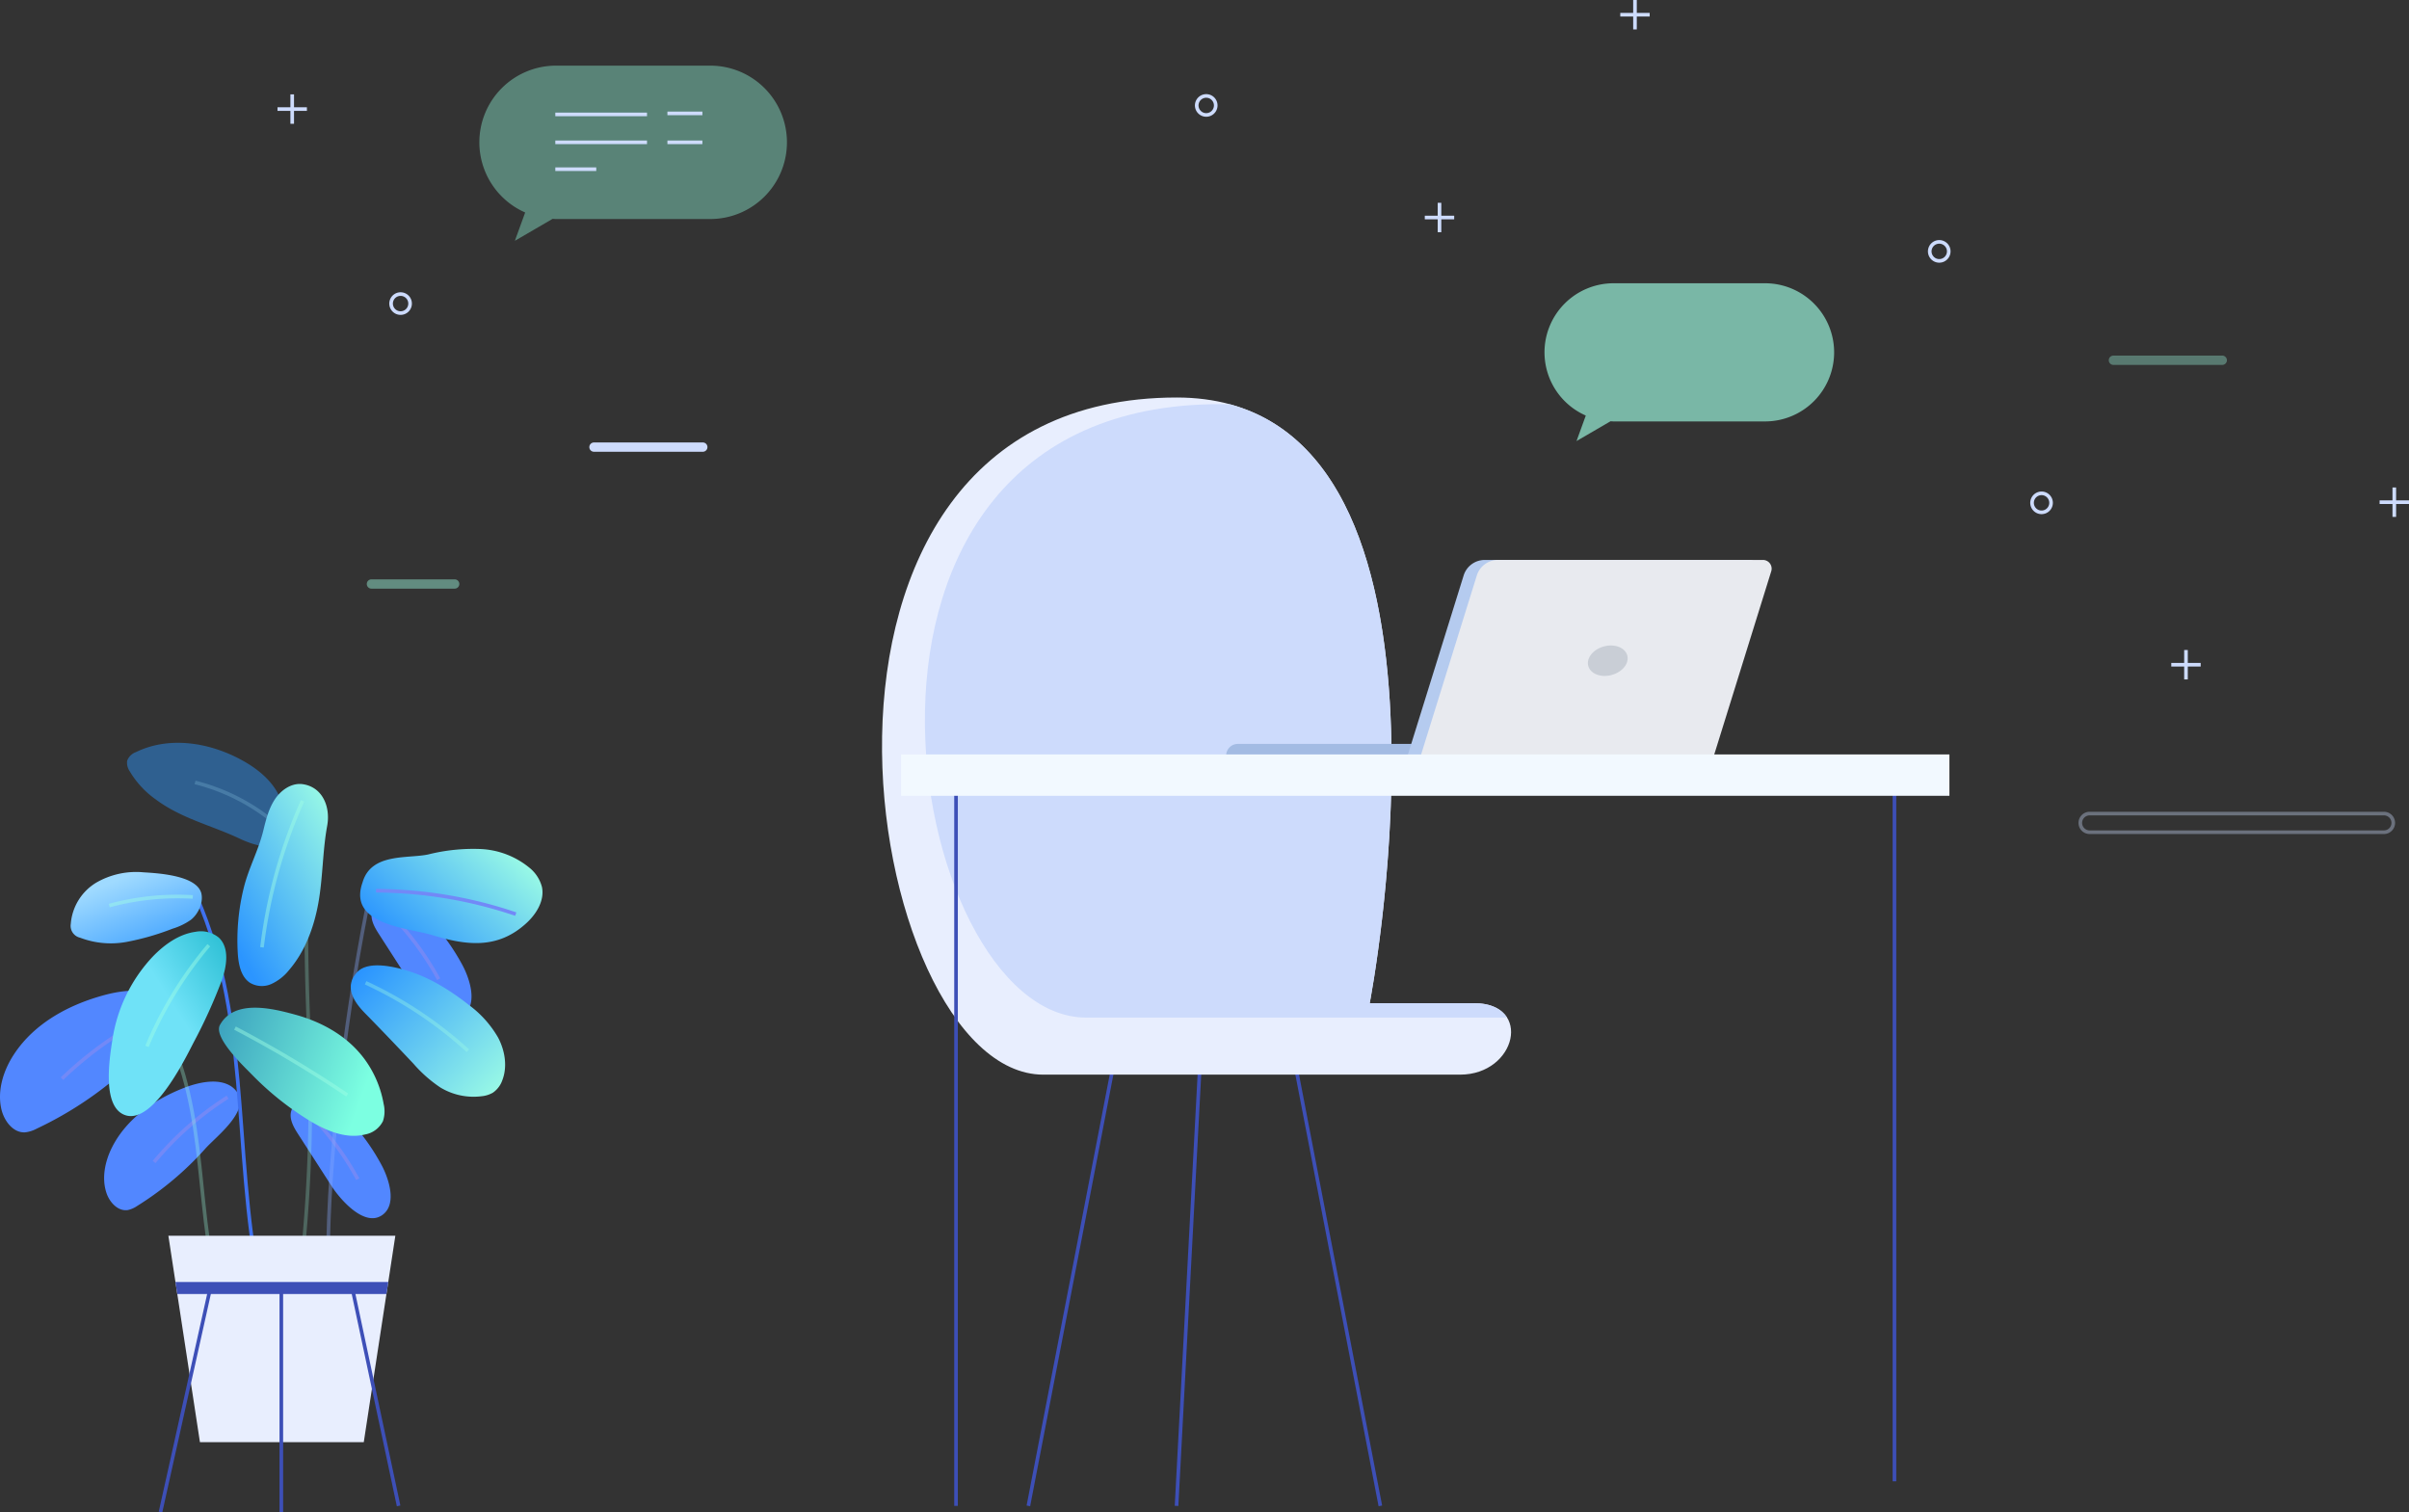 <svg xmlns="http://www.w3.org/2000/svg" xmlns:xlink="http://www.w3.org/1999/xlink" width="666.122" height="418.183" viewBox="0 0 666.122 418.183"><rect x="0" y="0" width="666.122" height="418.183" fill="#333333" stroke="none"/><defs><style>.a,.ac,.b,.h,.p,.r,.s,.t,.v,.x,.y{fill:none;stroke-miterlimit:10;}.a,.b{stroke:#cddbfc;}.b{opacity:0.369;}.c,.e,.f{fill:#9fffe4;}.c{opacity:0.347;}.d{fill:#cddbfc;}.e{opacity:0.434;}.f{opacity:0.647;}.g{fill:#91f8db;opacity:0.406;}.h{stroke:#3d4fb7;}.i{fill:#e8eefe;}.j{fill:#a3bbe3;}.k{fill:#b5cbef;}.l{fill:#e8eaef;}.m{fill:#c9ced6;}.n{fill:#f2f9ff;}.o{fill:#5287ff;}.p{stroke:#7289f7;}.q{fill:#2b95ff;opacity:0.456;}.r{stroke:#3f71ef;}.s{stroke:#88a9fc;opacity:0.361;}.ac,.t,.v,.y{stroke:#9fffe4;}.t{opacity:0.305;}.u{fill:url(#a);}.v{opacity:0.448;}.w{fill:url(#b);}.x{stroke:#a5e3fa;opacity:0.209;}.y{opacity:0.251;}.z{fill:url(#c);}.aa{fill:#3d4fb7;}.ab{fill:url(#d);}.ac{opacity:0.339;}.ad{fill:url(#e);}.ae{fill:url(#f);}</style><linearGradient id="a" x1="0.5" x2="1.238" y2="1" gradientUnits="objectBoundingBox"><stop offset="0" stop-color="#9fdaff"/><stop offset="1" stop-color="#2b95ff"/></linearGradient><linearGradient id="b" x1="1" y1="0.83" x2="1.577" y2="0.264" gradientUnits="objectBoundingBox"><stop offset="0" stop-color="#6fe2f7"/><stop offset="1" stop-color="#0aadc3"/></linearGradient><linearGradient id="c" x1="1" x2="0.229" y2="1" gradientUnits="objectBoundingBox"><stop offset="0" stop-color="#9fffe4"/><stop offset="1" stop-color="#2b95ff"/></linearGradient><linearGradient id="d" x1="1" y1="1" x2="0" y2="0.224" xlink:href="#c"/><linearGradient id="e" x1="0.928" y1="0.5" x2="-0.309" y2="0.13" gradientUnits="objectBoundingBox"><stop offset="0" stop-color="#7cffe1"/><stop offset="1" stop-color="#2581b2"/></linearGradient><linearGradient id="f" x1="0.892" y1="0" x2="0" y2="0.5" xlink:href="#c"/></defs><g transform="translate(-994.278 -1494.131)"><g transform="translate(1048.011 1453.791)"><path class="a" d="M128.348,162.156a2.626,2.626,0,1,1-2.626-2.626A2.625,2.625,0,0,1,128.348,162.156Z" transform="translate(-68.686 -37.879)"/><path class="a" d="M568.2,195.727a2.626,2.626,0,1,1-2.626-2.626A2.626,2.626,0,0,1,568.2,195.727Z" transform="translate(-83.077 -85.882)"/><path class="a" d="M635.472,224.17a2.627,2.627,0,1,1-2.626-2.626A2.627,2.627,0,0,1,635.472,224.17Z" transform="translate(-122.059 -44.8)"/><path class="a" d="M364.84,102.1a2.627,2.627,0,1,1-2.627-2.626A2.626,2.626,0,0,1,364.84,102.1Z" transform="translate(-82.407 -32.608)"/><g transform="translate(546.655 220.064)"><line class="a" y2="8.133" transform="translate(4.067)"/><line class="a" x1="8.133" transform="translate(0 4.067)"/></g><g transform="translate(604.256 175.126)"><line class="a" y2="8.133" transform="translate(4.067)"/><line class="a" x1="8.133" transform="translate(0 4.067)"/></g><g transform="translate(394.297 40.34)"><line class="a" y2="8.133" transform="translate(4.067)"/><line class="a" x1="8.133" transform="translate(0 4.067)"/></g><g transform="translate(23 66.431)"><line class="a" y2="8.133" transform="translate(4.067)"/><line class="a" x1="8.133" transform="translate(0 4.067)"/></g><g transform="translate(340.241 96.413)"><line class="a" y2="8.133" transform="translate(4.067)"/><line class="a" x1="8.133" transform="translate(0 4.067)"/></g><path class="b" d="M675.443,157.152H594.057a2.575,2.575,0,0,1-2.575-2.574h0A2.575,2.575,0,0,1,594.057,152h81.386a2.575,2.575,0,0,1,2.575,2.575h0A2.575,2.575,0,0,1,675.443,157.152Z" transform="translate(-69.979 113.288)"/><path class="c" d="M687.228,168.464H657.143a1.287,1.287,0,0,1-1.288-1.287h0a1.287,1.287,0,0,1,1.288-1.287h30.085a1.287,1.287,0,0,1,1.287,1.287h0A1.287,1.287,0,0,1,687.228,168.464Z" transform="translate(-126.479 -27.231)"/><path class="d" d="M280.7,160.428H250.618a1.287,1.287,0,0,1-1.287-1.287h0a1.287,1.287,0,0,1,1.287-1.287H280.7a1.287,1.287,0,0,1,1.288,1.287h0A1.287,1.287,0,0,1,280.7,160.428Z" transform="translate(-140.104 4.822)"/><path class="e" d="M105.926,203.569H82.912a1.287,1.287,0,0,1-1.287-1.287h0a1.287,1.287,0,0,1,1.287-1.287h23.014a1.287,1.287,0,0,1,1.287,1.287h0A1.287,1.287,0,0,1,105.926,203.569Z" transform="translate(-33.935 -0.471)"/><g transform="translate(490.339 117.659)"><path class="f" d="M483.218,183.293H441.336a19.1,19.1,0,0,0-19.1,19.1h0a19.1,19.1,0,0,0,11.417,17.48l-2.562,7.05,9.4-5.471c.284.013.562.043.849.043h41.882a19.1,19.1,0,0,0,19.1-19.1h0A19.1,19.1,0,0,0,483.218,183.293Z" transform="translate(-539.232 -182.293)"/></g><g transform="translate(78.813 58.494)"><path class="g" d="M286.535,101.7H243.88a21.2,21.2,0,0,0-21.2,21.2h0a21.2,21.2,0,0,0,12.67,19.4L232.5,150.13l10.435-6.07c.315.014.623.047.942.047h42.656a21.2,21.2,0,0,0,21.2-21.2h0A21.2,21.2,0,0,0,286.535,101.7Z" transform="translate(-222.678 -101.704)"/><g transform="translate(21.006 13.479)"><line class="a" x2="25.357"/><line class="a" x2="25.357" transform="translate(0 7.716)"/><line class="a" x2="9.67" transform="translate(31 7.717)"/><line class="a" x2="9.67" transform="translate(31 -0.283)"/><line class="a" x2="11.324" transform="translate(0 15.149)"/></g></g><g transform="translate(190.156 150.251)"><line class="h" x1="23.469" y2="121.677" transform="translate(40.471 184.779)"/><line class="h" x2="23.469" y2="121.677" transform="translate(114.331 184.779)"/><line class="h" x1="6.453" y2="121.677" transform="translate(81.442 184.779)"/><path class="i" d="M305.331,215.8c-117.671,0-87.329,187.223-36.91,187.223H383.639c15.647,0,20.174-19.758,3.906-19.758H358.671S391.2,215.8,305.331,215.8Z" transform="translate(-223.818 -215.802)"/><path class="d" d="M277.308,386.788H392.526c.386,0,.759-.02,1.131-.041-1.473-2.315-4.42-3.94-9.082-3.94H355.7s28.547-146.992-38.464-165.544c-.994-.044-1.991-.084-3.019-.084C196.546,217.179,226.889,386.788,277.308,386.788Z" transform="translate(-220.849 -215.342)"/></g><g transform="translate(285.317 195.158)"><g transform="translate(0)"><path class="j" d="M298.375,287.588h57.693v3.231H295.144A3.232,3.232,0,0,1,298.375,287.588Z" transform="translate(-295.144 -236.72)"/><path class="k" d="M413.8,303.561H332.747l15.5-49.806a6.107,6.107,0,0,1,5.832-4.293h73.284a2.413,2.413,0,0,1,2.3,3.13Z" transform="translate(-282.578 -249.461)"/><path class="l" d="M416.533,303.561H335.476l15.5-49.806a6.109,6.109,0,0,1,5.833-4.293h73.282a2.413,2.413,0,0,1,2.3,3.13Z" transform="translate(-281.666 -249.461)"/><ellipse class="m" cx="5.586" cy="4.091" rx="5.586" ry="4.091" transform="translate(99.068 25.359) rotate(-15.017)"/></g></g><g transform="translate(195.425 248.935)"><g transform="translate(15.199 5.719)"><line class="h" y2="202.055"/><line class="h" y2="195.264" transform="translate(259.487)"/></g><rect class="n" width="289.884" height="11.437"/></g></g><g transform="translate(994.278 1699.513)"><path class="o" d="M637.739,344.977a4.8,4.8,0,0,0-1.849,2.468c-.659,2.2.631,4.471,1.863,6.385q4.629,7.19,9.259,14.379c2.4,3.732,9.15,11.551,14.075,8.015,4.1-2.945,1.78-9.964-.125-13.592a59.061,59.061,0,0,0-10.015-13.678,18.423,18.423,0,0,0-6.042-4.49A7.579,7.579,0,0,0,637.739,344.977Z" transform="translate(-555.345 -245.68)"/><path class="p" d="M639.849,347.317A81.191,81.191,0,0,1,653.533,365.7" transform="translate(-554.606 -245.053)"/><path class="o" d="M656.712,298.074a4.8,4.8,0,0,0-1.849,2.468c-.659,2.2.631,4.471,1.863,6.385l9.258,14.381c2.4,3.732,9.151,11.55,14.077,8.014,4.1-2.945,1.78-9.964-.126-13.591a59,59,0,0,0-10.015-13.678,18.4,18.4,0,0,0-6.042-4.489A7.576,7.576,0,0,0,656.712,298.074Z" transform="translate(-551.956 -254.059)"/><path class="p" d="M658.822,300.415a81.166,81.166,0,0,1,13.684,18.379" transform="translate(-551.217 -253.433)"/><path class="o" d="M627.5,341.638c-3.739-2.9-9.879-1.3-13.809.263-7.905,3.155-15.477,8.359-19.468,16.14-2.016,3.93-3.022,8.663-1.607,12.828.9,2.654,3.277,5.133,5.958,4.665a7.613,7.613,0,0,0,2.609-1.179,86.72,86.72,0,0,0,18.774-15.815c3.347-3.743,13.992-11.568,7.542-16.9" transform="translate(-563.162 -246.356)"/><path class="p" d="M603.682,361.6A87.786,87.786,0,0,1,624,343.69" transform="translate(-561.067 -245.702)"/><path class="q" d="M640.517,279.061c-.8-6.03-5.774-10.515-10.906-13.421-9.087-5.147-20.433-7.079-29.806-2.519a4.053,4.053,0,0,0-2.434,2.377,4.131,4.131,0,0,0,.684,2.891,25.407,25.407,0,0,0,7.174,7.787c7.163,5.346,15.444,7.187,23.266,10.885,4.506,2.131,10.209,3.564,14.078.347" transform="translate(-562.207 -260.554)"/><path class="r" d="M612.406,293.94c16.694,34.763,11.26,72.719,18.908,110.769" transform="translate(-559.509 -254.589)"/><path class="s" d="M661.456,288.792c-3.03.176-4.435,3.932-5.087,7.021-6.4,30.318-11.953,72.721-11.9,103.766" transform="translate(-553.781 -255.509)"/><path class="t" d="M605.73,326.314c13.294,25.223,8.2,53.194,16.957,80.486" transform="translate(-560.702 -248.806)"/><path class="o" d="M613.13,321.576c-4.1-4.025-11.629-3.022-16.512-1.727-9.824,2.608-19.5,7.718-25.225,16.441-2.891,4.4-4.676,9.922-3.5,15.116.747,3.31,3.278,6.628,6.536,6.464a8.892,8.892,0,0,0,3.259-1.025,101.2,101.2,0,0,0,24.358-16.153c4.455-3.986,18.125-11.778,11.085-19.115" transform="translate(-567.526 -250.164)"/><path class="p" d="M582.065,342.14a102.48,102.48,0,0,1,26.456-18.428" transform="translate(-564.929 -249.271)"/><path class="u" d="M620.166,296.522c-1.544-4.769-12.014-5.336-15.949-5.581a22.007,22.007,0,0,0-13.055,2.861,14.645,14.645,0,0,0-7.029,11.4,3.361,3.361,0,0,0,2.577,3.821,23.921,23.921,0,0,0,12.935,1.149,71.049,71.049,0,0,0,12.643-3.648,17.494,17.494,0,0,0,5.083-2.468c2.041-1.61,3.569-4.881,2.8-7.534" transform="translate(-564.561 -255.135)"/><path class="v" d="M593.152,299.116a71.972,71.972,0,0,1,23.107-2.386" transform="translate(-562.948 -254.113)"/><path class="w" d="M594.028,334.89c-.78,5.016-2.8,17.761,3.048,20.5,7.647,3.581,16.7-14.533,19.357-19.753a143.734,143.734,0,0,0,7.847-17.262c1.4-3.976,2.205-9.086-.838-11.891a7.823,7.823,0,0,0-6.419-1.578c-4.552.627-8.562,3.488-11.821,6.859A42.873,42.873,0,0,0,594.028,334.89Z" transform="translate(-562.967 -252.649)"/><path class="v" d="M602.005,336.011a107.631,107.631,0,0,1,17.1-27.972" transform="translate(-561.367 -252.07)"/><path class="x" d="M613.287,269.851a55.4,55.4,0,0,1,20.782,10.182" transform="translate(-559.351 -258.893)"/><path class="y" d="M639.86,276.284s-.9,32.227.339,59.379a432.754,432.754,0,0,1-1.887,66.15" transform="translate(-554.881 -257.743)"/><path class="z" d="M640.817,270.216c-2.936-.167-5.673,1.825-7.316,4.365s-2.4,5.575-3.123,8.545c-1.337,5.472-4.029,10.27-5.391,15.78a60.406,60.406,0,0,0-1.67,17.959c.182,3.117.837,6.62,3.361,8.3a6.415,6.415,0,0,0,5.919.357,13.36,13.36,0,0,0,4.874-3.82c4.389-5.079,6.879-11.693,8.106-18.409,1.306-7.151,1.175-14.441,2.469-21.5,1.009-5.5-1.486-11.069-7.229-11.578" transform="translate(-557.578 -258.829)"/><path class="v" d="M628.992,314.663a140.35,140.35,0,0,1,11.22-40.492" transform="translate(-556.546 -258.121)"/><g transform="translate(44.385 136.29)"><g transform="translate(2.171)"><path class="i" d="M661.057,433.266h-45.3l-8.728-57.079h62.759Z" transform="translate(-607.025 -376.186)"/><path class="aa" d="M667.024,390.363l.508-3.321H608.685l.508,3.321Z" transform="translate(-606.729 -374.247)"/></g><line class="h" x1="13.774" y2="61.945" transform="translate(0 14.456)"/><line class="h" x2="12.806" y2="60.24" transform="translate(53.031 14.456)"/><line class="h" y2="61.945" transform="translate(33.403 14.456)"/></g><path class="ab" d="M651.733,314.482c3.187-3.1,10.407-1.3,14.324-.061,5.844,1.845,11.538,5.444,16.387,9.268a29.493,29.493,0,0,1,8.086,8.992c1.921,3.609,2.652,8.051,1.2,11.821a6.951,6.951,0,0,1-2.6,3.449,7.616,7.616,0,0,1-3.075.987,17.716,17.716,0,0,1-11.484-2.424,37.344,37.344,0,0,1-7.455-6.6c-4.428-4.687-8.894-9.373-13.392-13.953-3.22-3.279-5.821-7.519-2-11.477" transform="translate(-552.823 -251.226)"/><path class="ac" d="M681.586,335.637a111.088,111.088,0,0,0-28.285-18.79" transform="translate(-552.203 -250.497)"/><path class="ad" d="M619.209,327.388c-2.083,3.412,6.77,11.719,8.756,13.761a81.932,81.932,0,0,0,15.252,12.331c4.89,3.057,10.616,5.645,16.158,4.248a6.87,6.87,0,0,0,4.864-3.669,8.578,8.578,0,0,0,.2-4.713,29.521,29.521,0,0,0-5.309-12.467c-4.7-6.349-11.716-10.215-19.047-12.237-6.189-1.707-16.835-4.407-20.875,2.746" transform="translate(-558.35 -249.453)"/><path class="v" d="M622.65,327.479a329.435,329.435,0,0,1,31.018,18.491" transform="translate(-557.679 -248.598)"/><path class="ae" d="M652.681,294.708c2.4-8.259,12.528-6.5,18.194-7.735a51.187,51.187,0,0,1,14.456-1.49,22.884,22.884,0,0,1,13.458,5.146,10.137,10.137,0,0,1,3.485,5.289c.8,3.68-1.424,7.375-4.119,9.9-8.1,7.575-16.928,6.293-26.341,3.428-6.549-1.994-23.322-2.764-19.133-14.533" transform="translate(-552.432 -256.115)"/><path class="p" d="M694.382,301.718a121.517,121.517,0,0,0-38.629-6.46" transform="translate(-551.765 -254.354)"/></g></g></svg>